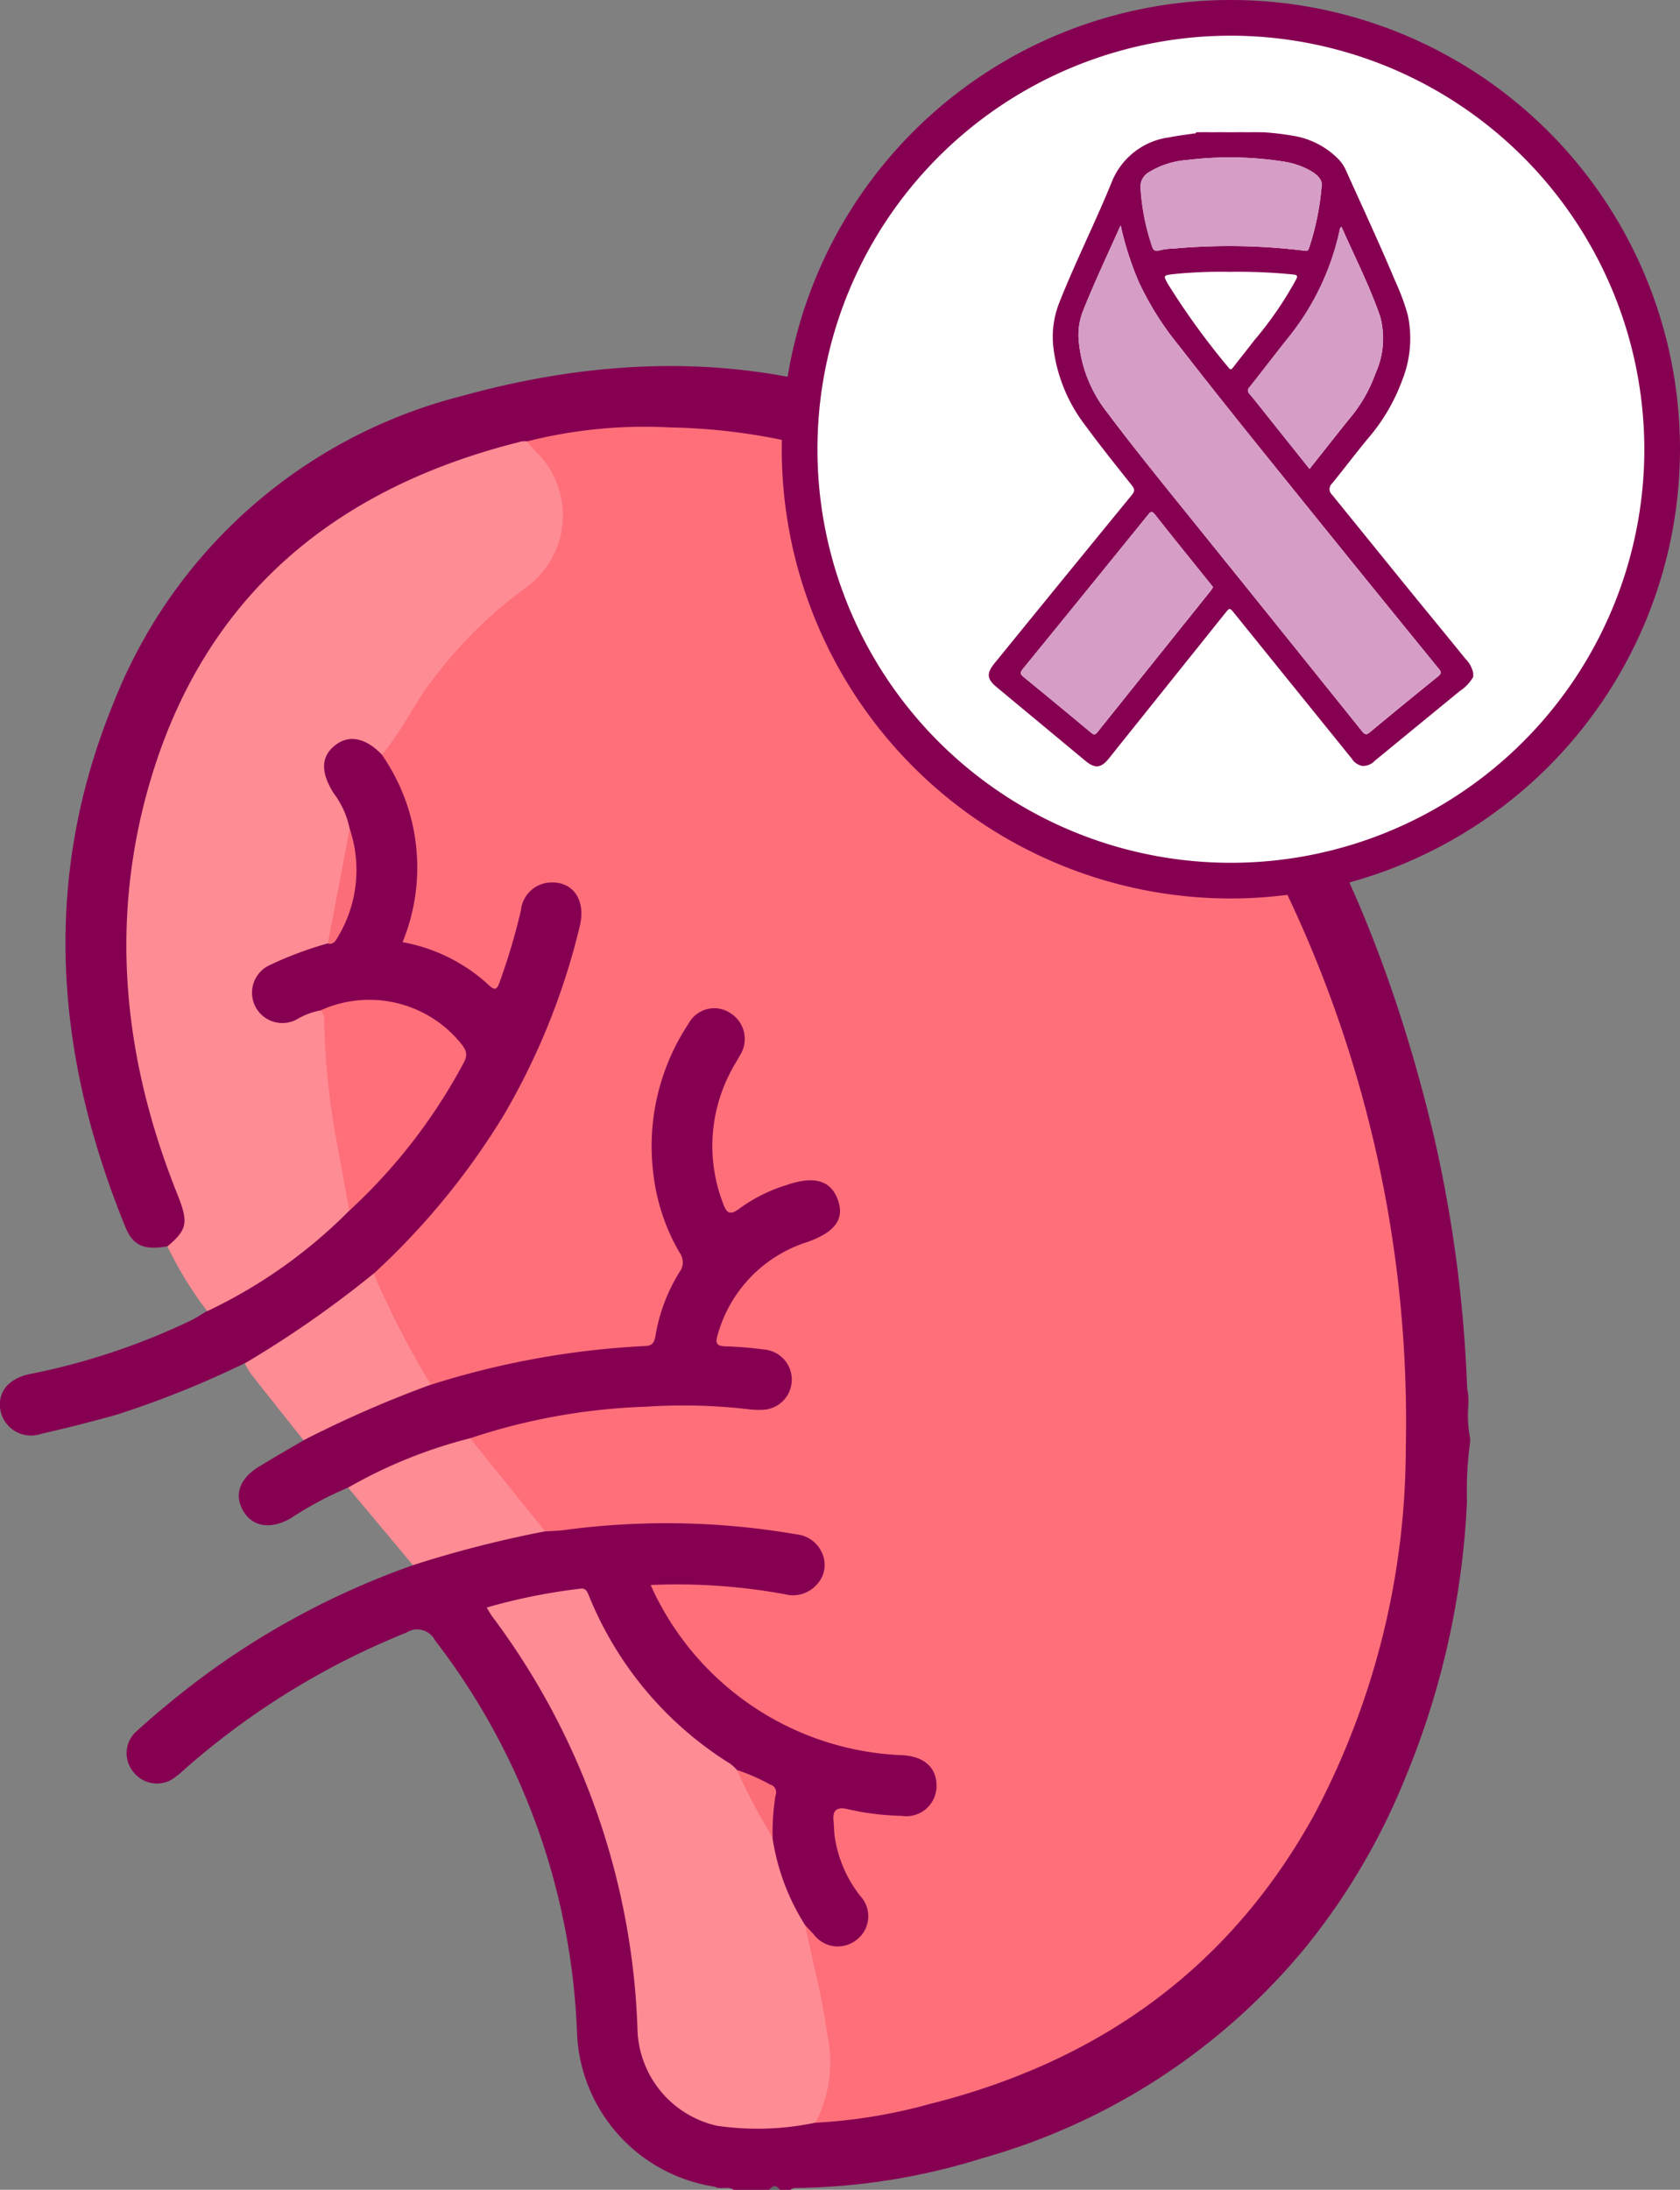 <svg id="icone_cancer_linfoma" xmlns="http://www.w3.org/2000/svg" xmlns:xlink="http://www.w3.org/1999/xlink" width="89.836" height="117.063" viewBox="0 0 89.836 117.063">
  <rect x="0" y="0" width="89.836" height="117.063" fill="#808080" stroke="none"/>
  <defs>
    <clipPath id="clip-path">
      <rect id="Rectangle_492" data-name="Rectangle 492" width="89.836" height="117.063" fill="none"/>
    </clipPath>
  </defs>
  <g id="Group_425" data-name="Group 425" clip-path="url(#clip-path)">
    <path id="Path_457" data-name="Path 457" d="M23.8,149.6c-1.215.224-1.838-.013-2.249-1.018-3.788-9.256-4.493-18.646-.642-28.02a27.175,27.175,0,0,1,18.568-16.4c14.788-4.12,27.561-.352,37.875,11.058,7.389,8.174,11.685,17.973,14.192,28.614a71.68,71.68,0,0,1,1.75,13.366,3.212,3.212,0,0,1,.061.949,6.345,6.345,0,0,0,.1,1.717v.19a19.534,19.534,0,0,0-.17,3.2,43.667,43.667,0,0,1-3.269,14.689,35.628,35.628,0,0,1-5.2,8.932,34.43,34.43,0,0,1-17.44,11.471,34.552,34.552,0,0,1-10.007,1.592.393.393,0,0,0-.257.1h-.571a.435.435,0,0,0-.571,0h-1.9c-.3-.227-.685.013-1-.166a8.676,8.676,0,0,1-7.369-8.1,36.633,36.633,0,0,0-7.591-21.1,1.07,1.07,0,0,0-1.533-.424A41.155,41.155,0,0,0,24.891,177.4c-.216.186-.419.389-.65.555a1.58,1.58,0,0,1-2.221-.2,1.564,1.564,0,0,1,.117-2.225c.985-.892,2.011-1.743,3.064-2.555a42.753,42.753,0,0,1,11.721-6.325,1.78,1.78,0,0,1,1.048-.579A37.087,37.087,0,0,1,44,164.63a42.281,42.281,0,0,1,12.39-.067,11.1,11.1,0,0,1,1.121.207,1.932,1.932,0,0,1,1.642,2.1,1.955,1.955,0,0,1-2.33,1.578c-1.1-.155-2.2-.281-3.3-.418a26.341,26.341,0,0,0-2.655-.095c-.713-.016-.717.288-.409.81a15.126,15.126,0,0,0,9.721,7.35,18.878,18.878,0,0,0,3,.472,1.96,1.96,0,0,1,1.835,1.14,1.849,1.849,0,0,1-1.58,2.571,11.294,11.294,0,0,1-2.738-.223c-.99-.116-1.109.01-.962,1.02A6.608,6.608,0,0,0,60.8,183.8c.911,1.384.861,2.416-.087,3.109-.913.668-1.782.425-2.936-.817a10.842,10.842,0,0,1-1.85-4.87A9.9,9.9,0,0,1,55.916,180c.06-1.409.063-1.408-1.219-2.013-.17-.08-.343-.154-.519-.221a19.609,19.609,0,0,1-7.817-8.82.966.966,0,0,0-1.249-.671c-1.024.2-2.061.339-3.082.571-.576.131-.646.393-.331.866.667,1,1.349,1.994,1.972,3.025a37.094,37.094,0,0,1,5.337,16.771c.054.756.124,1.514.2,2.268a5.369,5.369,0,0,0,5.194,4.771,37.141,37.141,0,0,0,4.063-.3,37.2,37.2,0,0,0,15.3-4.8,29.939,29.939,0,0,0,11.119-11.586,40.032,40.032,0,0,0,4.655-15.765,62.138,62.138,0,0,0-2.728-24.405,63.976,63.976,0,0,0-5.783-13.422c-3.533-6.072-7.867-11.44-13.856-15.28a31.911,31.911,0,0,0-12.506-4.55,31.542,31.542,0,0,0-11.609.339A26.678,26.678,0,0,0,29.2,114.215a25.183,25.183,0,0,0-7.056,15.326,36.086,36.086,0,0,0,1.34,14.276,27.377,27.377,0,0,0,1.2,3.2,2.058,2.058,0,0,1,.038,1.919c-.2.359-.41.734-.926.666" transform="translate(-14.841 -82.975)" fill="#860052"/>
    <path id="Path_458" data-name="Path 458" d="M215.5,612.585c.19-.226.381-.3.571,0Z" transform="translate(-174.375 -495.522)" fill="#646464"/>
    <path id="Path_459" data-name="Path 459" d="M37.609,166.636c1.082-.916,1.126-1.29.512-2.824-2.866-7.16-3.633-14.522-1.462-21.96,2.927-10.024,9.946-15.783,19.893-18.247a1.191,1.191,0,0,1,.283,0c2.066.983,2.547,4,1.9,5.633a5.176,5.176,0,0,1-1.746,2.317,25.546,25.546,0,0,0-6.989,7.915c-.225.4-.4.891-.973.946-.28-.078-.472-.315-.736-.419a1.417,1.417,0,0,0-1.6.148,1.326,1.326,0,0,0-.266,1.649c.233.519.578.977.818,1.493a2.938,2.938,0,0,1,.323,1.178c-.318,2-.708,3.986-1.219,5.946-.352.482-.939.475-1.425.682a9.842,9.842,0,0,0-1.728.774,1.332,1.332,0,1,0,1.153,2.4c.213-.062.41-.166.616-.246a1.059,1.059,0,0,1,1-.019c.573.882.321,1.9.409,2.847a52.009,52.009,0,0,0,1.1,6.984,2.211,2.211,0,0,1,.065.654,1.442,1.442,0,0,1-.55.967,32.268,32.268,0,0,1-6.19,4.394c-.323.17-.647.435-1.064.254a20.169,20.169,0,0,1-2.13-3.464" transform="translate(-28.652 -100.008)" fill="#fe8c94"/>
    <path id="Path_460" data-name="Path 460" d="M11.086,237.613a26.917,26.917,0,0,0,7.593-5.374A20.113,20.113,0,0,1,21,229.494a39.005,39.005,0,0,0,3.338-4.848,1.138,1.138,0,0,0-.185-1.533,5.854,5.854,0,0,0-5.356-1.8,12.685,12.685,0,0,1-1.679.229,3.788,3.788,0,0,0-1.227.463,1.622,1.622,0,1,1-1.445-2.9,19.273,19.273,0,0,1,3.082-1.15,6.894,6.894,0,0,0,1.222-3.426,7.9,7.9,0,0,0-.056-2.719,4.71,4.71,0,0,0-.843-1.87c-.72-1.131-.7-1.985.084-2.589.734-.566,1.614-.387,2.473.5a1.3,1.3,0,0,1,.659.654,10.188,10.188,0,0,1,1.059,8.248c-.189.652-.135.985.576,1.181a7.985,7.985,0,0,1,3.016,1.571c.509.426.786.381.993-.287.329-1.06.648-2.122.947-3.192a1.832,1.832,0,0,1,1.795-1.55,1.737,1.737,0,0,1,1.816,1.778,9.614,9.614,0,0,1-.6,2.877,35.91,35.91,0,0,1-10.5,16.586,39.33,39.33,0,0,1-5.551,3.973,4.052,4.052,0,0,1-1.535.709,51.318,51.318,0,0,1-6.914,2.771c-1.306.361-2.62.7-3.942.994a1.665,1.665,0,0,1-2.2-1.223c-.184-.974.4-1.724,1.574-1.965a36.2,36.2,0,0,0,8.59-2.857c.307-.149.593-.343.889-.516" transform="translate(0.001 -167.522)" fill="#860052"/>
    <path id="Path_461" data-name="Path 461" d="M72.753,307.07a18.7,18.7,0,0,0-3.075,1.643c-1.076.615-2.053.456-2.549-.423-.484-.858-.17-1.718.88-2.356.782-.475,1.575-.931,2.363-1.395a2,2,0,0,1,1.1-.842,59.834,59.834,0,0,1,5.752-2.376,43.93,43.93,0,0,1,10.7-2.07,1.06,1.06,0,0,0,1.147-.976,7.315,7.315,0,0,1,.92-2.386A1.7,1.7,0,0,0,90,294.1a11.8,11.8,0,0,1-.165-10.383A6.649,6.649,0,0,1,90.844,282a1.762,1.762,0,0,1,2.361-.534,1.793,1.793,0,0,1,.721,2.545,12.213,12.213,0,0,0-1.356,3.732,7.8,7.8,0,0,0,.342,3.562c.172.567.47.71.979.381a10.565,10.565,0,0,1,2.78-1.212,1.964,1.964,0,0,1,2.536,1.219,1.916,1.916,0,0,1-1.312,2.319,7.268,7.268,0,0,0-4.768,4.046c-.417,1-.4,1.061.7,1.241.376.061.755.091,1.131.145a1.793,1.793,0,0,1,1.677,1.939,1.7,1.7,0,0,1-1.843,1.759c-1.708-.074-3.412-.172-5.123-.159a39.6,39.6,0,0,0-10.292,1.613A32.7,32.7,0,0,0,74,306.681a2.028,2.028,0,0,1-1.242.389" transform="translate(-54.138 -227.544)" fill="#860052"/>
    <path id="Path_462" data-name="Path 462" d="M78.554,362.7a60.435,60.435,0,0,0-6.813,2.976c-.939-1.182-1.881-2.361-2.813-3.547a4.638,4.638,0,0,1-.329-.564,56.679,56.679,0,0,0,6.889-4.8.366.366,0,0,1,.235.146c.883,1.775,1.764,3.55,2.791,5.249a.542.542,0,0,1,.039.543" transform="translate(-55.508 -288.682)" fill="#fe8c94"/>
    <path id="Path_463" data-name="Path 463" d="M97.543,405.542a25.862,25.862,0,0,1,6.526-2.639.977.977,0,0,1,.614.415c1.018,1.288,2.068,2.549,3.112,3.815.168.2.423.409.284.746a60.36,60.36,0,0,0-7.069,1.81l-3.466-4.147" transform="translate(-78.929 -326.016)" fill="#fe8c94"/>
    <path id="Path_464" data-name="Path 464" d="M113.87,178.622l-4.009-4.976a33.031,33.031,0,0,1,9.4-1.687,30,30,0,0,1,5.507.139,4.087,4.087,0,0,0,.664.027,1.614,1.614,0,0,0,.175-3.22,19.735,19.735,0,0,0-2.083-.174c-.509-.012-.561-.18-.42-.632a7.229,7.229,0,0,1,4.749-4.93c1.5-.52,2.039-1.225,1.679-2.248-.377-1.072-1.277-1.328-2.786-.8a8.407,8.407,0,0,0-2.455,1.223c-.606.472-.743.194-.941-.35a8.524,8.524,0,0,1,.515-7.076c.13-.253.293-.489.424-.742a1.625,1.625,0,0,0-.506-2.254,1.556,1.556,0,0,0-2.233.542,11.854,11.854,0,0,0-1.9,7.969,10.8,10.8,0,0,0,1.418,4.3.867.867,0,0,1-.017,1.035,9.383,9.383,0,0,0-1.272,3.353c-.063.348-.12.578-.555.593a45.182,45.182,0,0,0-11.455,2.068,45.222,45.222,0,0,1-3.065-5.937,39.051,39.051,0,0,0,6.966-8.492,36.986,36.986,0,0,0,4.056-10.094c.343-1.42-.4-2.432-1.656-2.319a1.651,1.651,0,0,0-1.494,1.489,33.915,33.915,0,0,1-1.133,3.819c-.124.346-.218.514-.56.193a9.219,9.219,0,0,0-4.635-2.317,10.539,10.539,0,0,0-1.111-10.025c1.1-1.262,1.762-2.815,2.81-4.125a23.354,23.354,0,0,1,4.982-4.862,4.759,4.759,0,0,0,.473-7.189,4.676,4.676,0,0,1-.5-.568,25.567,25.567,0,0,1,7.631-.748,32.3,32.3,0,0,1,19.655,7.1,46.926,46.926,0,0,1,11.7,14.6,65.684,65.684,0,0,1,8.006,32.868,41.95,41.95,0,0,1-4.824,19.462c-4.527,8.312-11.575,13.333-20.668,15.607a28.552,28.552,0,0,1-6.078.993.763.763,0,0,1,.058-.727,6.77,6.77,0,0,0,.312-3.916,41.533,41.533,0,0,0-.942-4.747c-.1-.379-.309-.788.024-1.17l.45.48a1.605,1.605,0,0,0,2.28.317,1.587,1.587,0,0,0,.219-2.358,6.687,6.687,0,0,1-1.37-3.186c-.037-.282-.036-.568-.063-.851-.052-.561.191-.733.73-.612a14.161,14.161,0,0,0,2.915.364,1.613,1.613,0,0,0,1.863-1.567c.023-.986-.63-1.594-1.776-1.673a15.4,15.4,0,0,1-13.153-8.353c-.118-.213-.211-.44-.358-.749a32.074,32.074,0,0,1,7.151.49,1.72,1.72,0,0,0,1.795-.582,1.514,1.514,0,0,0,.224-1.609,1.674,1.674,0,0,0-1.386-1.009,40.983,40.983,0,0,0-12.388-.229c-.344.047-.693.052-1.04.076" transform="translate(-84.721 -96.758)" fill="#fe6f7a"/>
    <path id="Path_465" data-name="Path 465" d="M153.395,463.013c.4,1.934.91,3.841,1.175,5.806a6.968,6.968,0,0,1-.627,4.753,14.848,14.848,0,0,1-5.271.165,5.442,5.442,0,0,1-4.238-5,38.985,38.985,0,0,0-7.772-22.224c-.091-.123-.164-.26-.3-.477a31.173,31.173,0,0,1,5.008-1.008c.293-.045.37.156.459.37a18.956,18.956,0,0,0,7.578,9,2.341,2.341,0,0,1,.337.318,10.253,10.253,0,0,1,1.9,3.6,12.024,12.024,0,0,0,1.746,4.695" transform="translate(-110.34 -360.099)" fill="#fe8c94"/>
    <path id="Path_466" data-name="Path 466" d="M208.391,499.435a31.911,31.911,0,0,1-1.9-3.6,10.468,10.468,0,0,1,1.767.776.434.434,0,0,1,.292.591,12.568,12.568,0,0,0-.154,2.23" transform="translate(-167.082 -401.215)" fill="#fb6e78"/>
    <path id="Path_467" data-name="Path 467" d="M89.73,280.766a6.312,6.312,0,0,1,7.475,1.7c.268.329.469.6.2,1.086a29.759,29.759,0,0,1-6.119,7.912c-.261-1.424-.526-2.847-.782-4.272a39.528,39.528,0,0,1-.558-5.638c-.01-.278.062-.581-.216-.786" transform="translate(-72.606 -226.745)" fill="#fe6f79"/>
    <path id="Path_468" data-name="Path 468" d="M93.044,232.1a6.948,6.948,0,0,1-.653,5.827c-.106.2-.237.382-.513.319l1.166-6.146" transform="translate(-74.345 -187.804)" fill="#fb6d78"/>
    <path id="Path_469" data-name="Path 469" d="M270.184,28.062A23.062,23.062,0,1,1,247.122,5a23.062,23.062,0,0,1,23.062,23.062" transform="translate(-181.302 -4.046)" fill="#fff"/>
    <path id="Path_470" data-name="Path 470" d="M243.076,48.032a24.016,24.016,0,1,1,24.016-24.016,24.043,24.043,0,0,1-24.016,24.016m0-46.124a22.108,22.108,0,1,0,22.108,22.108A22.133,22.133,0,0,0,243.076,1.908" transform="translate(-177.256)" fill="#860052"/>
    <path id="Path_471" data-name="Path 471" d="M341.228,37.038a.494.494,0,0,1-.529,0Z" transform="translate(-275.682 -29.97)" fill="#860052"/>
    <path id="Path_472" data-name="Path 472" d="M346.773,37.038a.494.494,0,0,1-.529,0Z" transform="translate(-280.169 -29.97)" fill="#860052"/>
    <path id="Path_473" data-name="Path 473" d="M336.67,37.093c-.054.009-.114.029-.13-.055h.132c.022.013.029.026.021.037s-.016.017-.024.017" transform="translate(-272.317 -29.97)" fill="#860052"/>
    <path id="Path_474" data-name="Path 474" d="M337.22,37.093c0-.018,0-.036,0-.055h.132c.022.013.029.026.021.037s-.015.018-.023.018h-.133" transform="translate(-272.867 -29.97)" fill="#860052"/>
    <path id="Path_475" data-name="Path 475" d="M337.916,37.092c0-.018,0-.037,0-.055h.132c.022.014.029.026.021.038s-.016.018-.024.018h-.132" transform="translate(-273.43 -29.969)" fill="#860052"/>
    <path id="Path_476" data-name="Path 476" d="M338.606,37.093c0-.019,0-.037,0-.056h.132c-.026.065-.078.065-.135.056" transform="translate(-273.989 -29.969)" fill="#860052"/>
    <path id="Path_477" data-name="Path 477" d="M350.537,37.093c-.056.009-.109.01-.135-.055h.132c.021.011.028.023.022.036s-.013.019-.019.019" transform="translate(-283.534 -29.97)" fill="#860052"/>
    <path id="Path_478" data-name="Path 478" d="M351.1,37.093c0-.018,0-.037,0-.055h.132c.021.012.028.023.022.036s-.013.019-.02.019H351.1" transform="translate(-284.094 -29.97)" fill="#860052"/>
    <path id="Path_479" data-name="Path 479" d="M351.791,37.092c0-.018,0-.037,0-.055h.132c-.018.079-.075.065-.13.055" transform="translate(-284.656 -29.969)" fill="#860052"/>
    <path id="Path_480" data-name="Path 480" d="M302.573,65.238c-1.173-1.447-2.36-2.882-3.533-4.329q-1.821-2.248-3.645-4.494a.406.406,0,0,1,.005-.6c.656-.8,1.276-1.633,1.94-2.429a10.03,10.03,0,0,0,1.8-3.064,6.024,6.024,0,0,0,.31-3.505,12.006,12.006,0,0,0-.664-1.8c-.849-2.023-1.776-4.011-2.677-6.011a2.123,2.123,0,0,0-.355-.515,4.394,4.394,0,0,0-2.422-1.26,15.083,15.083,0,0,0-1.629-.192h-.264c-.04.043-.092.032-.141.034h-.114c-.049,0-.1.009-.142-.034h-.265a.861.861,0,0,1-.529,0h-.529a.861.861,0,0,1-.529,0h-.264c-.041.045-.1.031-.146.034h-.236c-.051,0-.105.01-.147-.034h-.265c-.023.091-.1.064-.16.073-.424.066-.852.112-1.271.2a3.848,3.848,0,0,0-3.087,2.4c-.881,2.166-1.94,4.259-2.8,6.436a4.953,4.953,0,0,0-.316,2.4,8.51,8.51,0,0,0,1.686,4.138c.807,1.1,1.662,2.168,2.513,3.236.166.208.149.321-.011.517q-3.676,4.487-7.335,8.988c-.44.54-.414.839.115,1.278l4.755,3.948c.494.41.828.38,1.229-.12q3.11-3.882,6.218-7.765c.256-.32.253-.32.514,0q3.137,3.881,6.274,7.762a.867.867,0,0,0,.553.385.834.834,0,0,0,.654-.257q2.286-1.877,4.574-3.751a2.215,2.215,0,0,0,.711-.751v-.2a1.5,1.5,0,0,0-.369-.718M295.8,42.315c.018-.073,0-.158.108-.215.7,1.6,1.5,3.147,2.067,4.8a4.532,4.532,0,0,1-.267,3.066,7.685,7.685,0,0,1-1.252,2.233c-.755.931-1.494,1.876-2.26,2.84l-2.042-2.559c-.385-.482-.764-.968-1.158-1.442a.25.25,0,0,1,0-.383c.747-.939,1.472-1.9,2.222-2.832a13.779,13.779,0,0,0,2.581-5.506m-5.69,7.293c-.081.105-.133.159-.238.018a39.01,39.01,0,0,1-3.255-4.487c-.24-.439-.237-.446.239-.51a24.792,24.792,0,0,1,3.05-.129,29.257,29.257,0,0,1,3.418.143c.236.029.24.089.149.275a19.4,19.4,0,0,1-2.243,3.258c-.371.479-.749.953-1.119,1.432m-4.5-10.435a4.562,4.562,0,0,1,2.057-.652,18.626,18.626,0,0,1,5.267.106,4.237,4.237,0,0,1,1.212.415c.454.237.78.55.692.922a14.159,14.159,0,0,1-.68,3.293c-.043.138-.121.128-.225.114a32.909,32.909,0,0,0-7.023-.113,3.288,3.288,0,0,0-.719.091c-.3.093-.374-.044-.442-.292a11.956,11.956,0,0,1-.591-3.068.888.888,0,0,1,.453-.816m3.3,22.376q-3.027,3.775-6.052,7.553c-.134.168-.2.154-.353.029q-1.8-1.5-3.617-2.986c-.187-.152-.164-.242-.026-.412q3.351-4.109,6.686-8.23c.145-.179.208-.25.39-.017.973,1.238,1.967,2.459,2.953,3.687.048.06.095.121.147.187-.043.063-.082.129-.129.189m12.161,4.577q-1.826,1.473-3.631,2.972c-.168.139-.255.19-.427-.025Q291.8,62.578,286.569,56.1c-1.095-1.363-2.184-2.731-3.233-4.129a7.166,7.166,0,0,1-1.491-3.922,3.488,3.488,0,0,1,.263-1.516c.6-1.5,1.291-2.957,1.988-4.517a16.522,16.522,0,0,0,.989,3.073,16.314,16.314,0,0,0,2.171,3.417c2.01,2.595,4.075,5.147,6.135,7.7q3.847,4.77,7.718,9.519c.145.178.141.255-.04.4" transform="translate(-224.169 -29.97)" fill="#860052"/>
    <path id="Path_481" data-name="Path 481" d="M354.586,63.774c.018-.073,0-.158.108-.215.7,1.6,1.5,3.148,2.067,4.8a4.531,4.531,0,0,1-.267,3.066,7.681,7.681,0,0,1-1.252,2.233c-.755.931-1.494,1.876-2.26,2.84l-2.042-2.558c-.385-.482-.764-.968-1.158-1.442a.249.249,0,0,1,0-.383c.747-.939,1.472-1.9,2.222-2.832a13.777,13.777,0,0,0,2.581-5.506" transform="translate(-282.96 -51.43)" fill="#d69dc6"/>
    <path id="Path_482" data-name="Path 482" d="M320.011,44.885a4.564,4.564,0,0,1,2.057-.651,18.635,18.635,0,0,1,5.267.106,4.233,4.233,0,0,1,1.212.415c.454.237.78.55.692.922a14.161,14.161,0,0,1-.68,3.293c-.043.138-.121.128-.225.114a32.921,32.921,0,0,0-7.023-.113,3.3,3.3,0,0,0-.719.091c-.3.093-.374-.045-.442-.292a11.954,11.954,0,0,1-.59-3.068.888.888,0,0,1,.453-.817" transform="translate(-258.576 -35.683)" fill="#d69dc6"/>
    <path id="Path_483" data-name="Path 483" d="M296.178,147.623q-3.027,3.775-6.052,7.553c-.134.168-.2.154-.353.029q-1.8-1.5-3.617-2.986c-.187-.152-.164-.242-.026-.412q3.351-4.109,6.686-8.23c.145-.179.208-.25.39-.017.973,1.238,1.967,2.46,2.953,3.687.048.06.095.121.147.187-.043.063-.082.129-.129.189" transform="translate(-231.439 -116.045)" fill="#d69dc6"/>
    <path id="Path_484" data-name="Path 484" d="M321.429,87.228Q319.6,88.7,317.8,90.2c-.168.139-.255.19-.427-.025q-5.213-6.494-10.442-12.974c-1.095-1.363-2.185-2.731-3.233-4.129A7.166,7.166,0,0,1,302.2,69.15a3.488,3.488,0,0,1,.263-1.516c.6-1.5,1.291-2.957,1.988-4.517a16.517,16.517,0,0,0,.989,3.073,16.315,16.315,0,0,0,2.171,3.417c2.01,2.595,4.075,5.147,6.135,7.7q3.847,4.77,7.718,9.519c.145.178.141.255-.039.4" transform="translate(-244.529 -51.073)" fill="#d69dc6"/>
  </g>
</svg>

